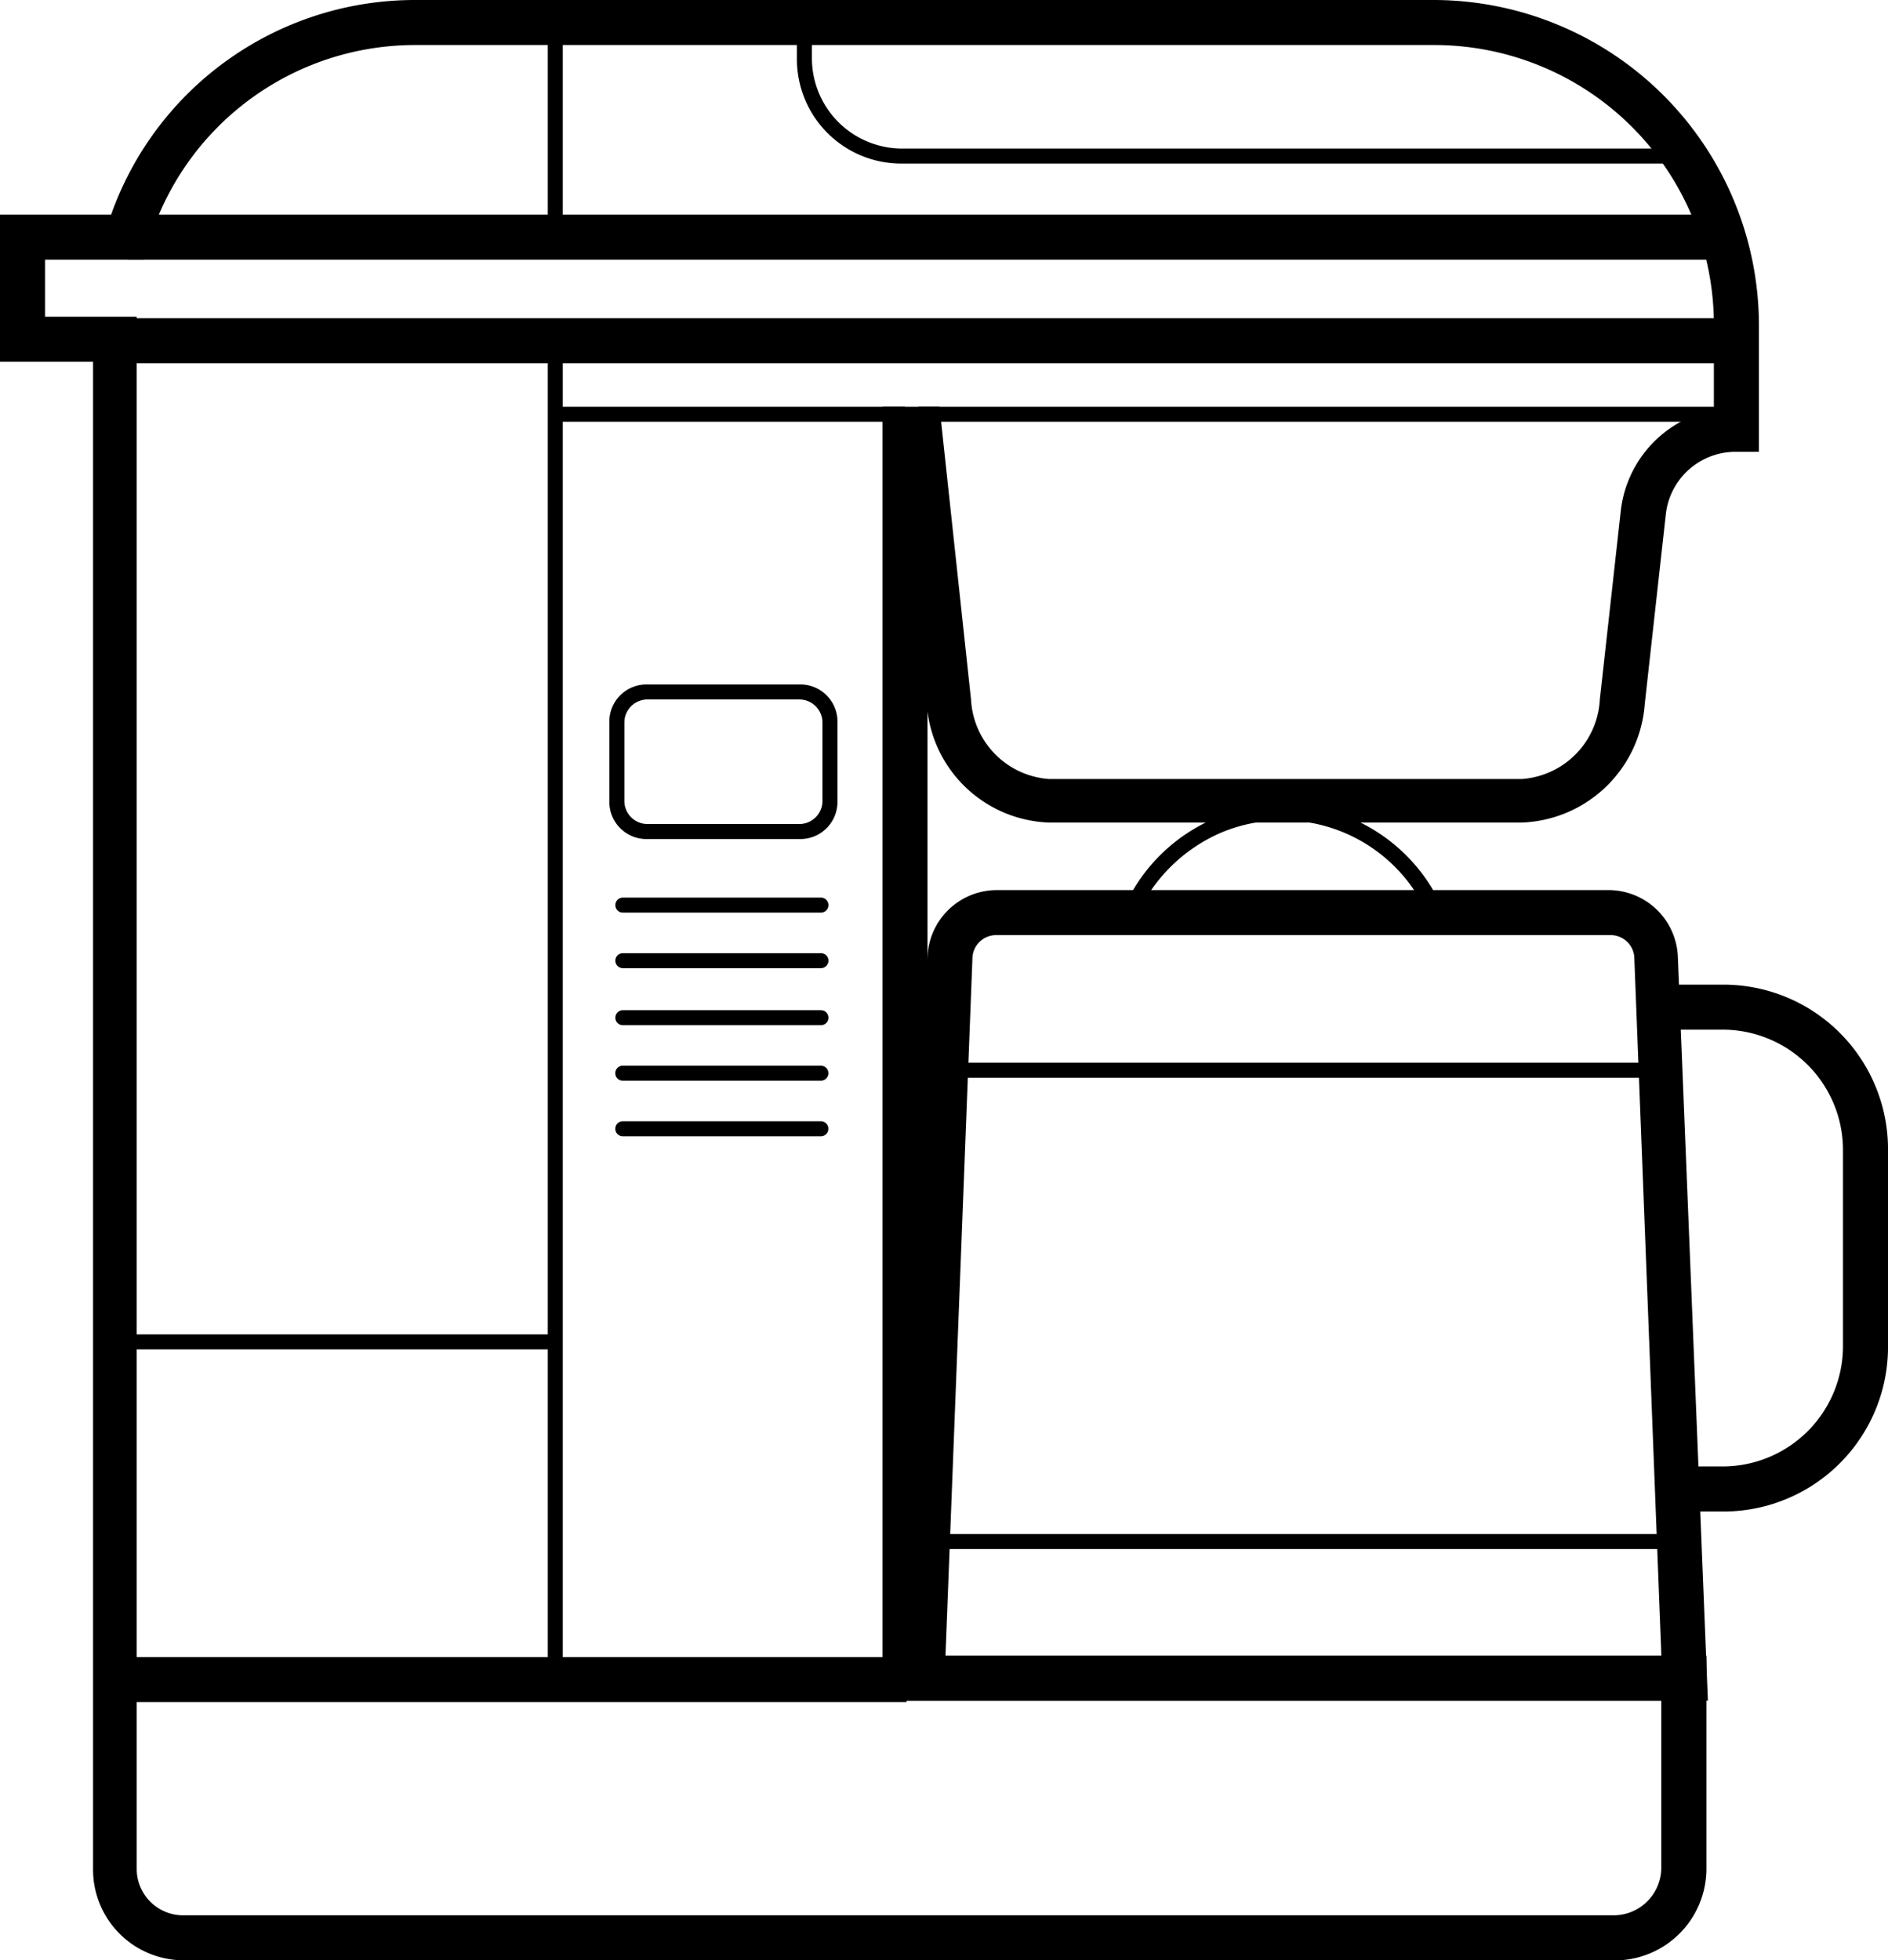 <svg xmlns="http://www.w3.org/2000/svg" width="67.961" height="70.554" viewBox="0 0 67.961 70.554">
  <g id="_4" data-name="4" transform="translate(-28.1 -24.7)">
    <path id="Path_46" data-name="Path 46" d="M36.186,39H93.613v1.621H36.186ZM35.7,42.728H93.991v1.621H35.7ZM60.389,61.474h-5.51a1.337,1.337,0,0,1-1.351-1.351V57.26a1.337,1.337,0,0,1,1.351-1.351h5.51a1.337,1.337,0,0,1,1.351,1.351v2.863a1.337,1.337,0,0,1-1.351,1.351Zm-5.51-5.024a.832.832,0,0,0-.81.81v2.863a.832.832,0,0,0,.81.81h5.51a.832.832,0,0,0,.81-.81V57.26a.832.832,0,0,0-.81-.81Zm6.267,7.671H54.014a.27.27,0,0,1,0-.54h7.131a.27.27,0,0,1,0,.54Zm0,2H54.014a.27.27,0,1,1,0-.54h7.131a.27.27,0,1,1,0,.54Zm0,2.053H54.014a.27.27,0,1,1,0-.54h7.131a.27.27,0,1,1,0,.54Z" transform="translate(-3.494 -6.575)"/>
    <path id="Path_47" data-name="Path 47" d="M74.432,64.332H67.3a.27.27,0,0,1,0-.54h7.131a.27.27,0,1,1,0,.54Zm0,2H67.3a.27.27,0,0,1,0-.54h7.131a.27.27,0,1,1,0,.54ZM64.6,37.753h.54V85.671H64.6Zm0-11.453h.54v7.347H64.6Z" transform="translate(-16.782 -0.736)"/>
    <path id="Path_48" data-name="Path 48" d="M35.6,113.6H51.7v.54H35.6Z" transform="translate(-3.448 -40.873)"/>
    <path id="Path_49" data-name="Path 49" d="M86.283,95.254H34.691a3.263,3.263,0,0,1-3.241-3.3V37.72H28.1V32.425h4A11.6,11.6,0,0,1,43.064,24.7H79.746A11.724,11.724,0,0,1,91.415,36.369v4.592H90.6a2.527,2.527,0,0,0-2.539,2.269l-.756,6.807a4.605,4.605,0,0,1-4.43,4.268H65.862a4.573,4.573,0,0,1-4.376-4V84.287H89.524v7.671a3.3,3.3,0,0,1-3.241,3.3ZM29.721,36.1h3.3v55.86a1.672,1.672,0,0,0,1.621,1.675H86.229A1.719,1.719,0,0,0,87.9,91.959V85.908H59.866V39.34h2.053l1.134,10.535a3.028,3.028,0,0,0,2.809,2.863H82.879a3.026,3.026,0,0,0,2.809-2.863l.756-6.807a4.188,4.188,0,0,1,3.349-3.62V36.369A10.064,10.064,0,0,0,79.746,26.321H43.064a10.016,10.016,0,0,0-9.616,7.131l-.162.594H29.721Z"/>
    <path id="Path_50" data-name="Path 50" d="M117.118,113.172H88l1.026-26.741A2.5,2.5,0,0,1,91.512,84h22.041a2.5,2.5,0,0,1,2.485,2.431l1.08,26.741Zm-27.444-1.621h25.769l-.972-25.067a.854.854,0,0,0-.864-.864h-22.1a.854.854,0,0,0-.864.864Z" transform="translate(-27.54 -27.264)"/>
    <path id="Path_51" data-name="Path 51" d="M83.024,58.582a5.713,5.713,0,0,0-7.509-3.025,5.9,5.9,0,0,0-3.025,3.025L72,58.366a6.271,6.271,0,0,1,11.561,0Zm-17.4,5.24H91.182v.54H65.629v-.54Zm-.756,16.963H91.938v.54H64.872v-.54ZM92.208,31.462H64.062A3.758,3.758,0,0,1,60.28,27.68V26.6h.54v1.08a3.252,3.252,0,0,0,3.241,3.241H92.208v.54ZM64.656,40.214H94.045v.54H64.656Zm-28.9,45h28.47v1.621H35.7l.054-1.621Zm15.937-45H64.17v.54H51.691ZM93.613,79.975H92.262V78.354h1.351a4.335,4.335,0,0,0,4.322-4.322V66.955a4.335,4.335,0,0,0-4.322-4.322H91.344V61.013h2.269a5.926,5.926,0,0,1,5.943,5.943v7.077a5.926,5.926,0,0,1-5.943,5.943Z" transform="translate(-3.494 -0.874)"/>
  </g>
</svg>

